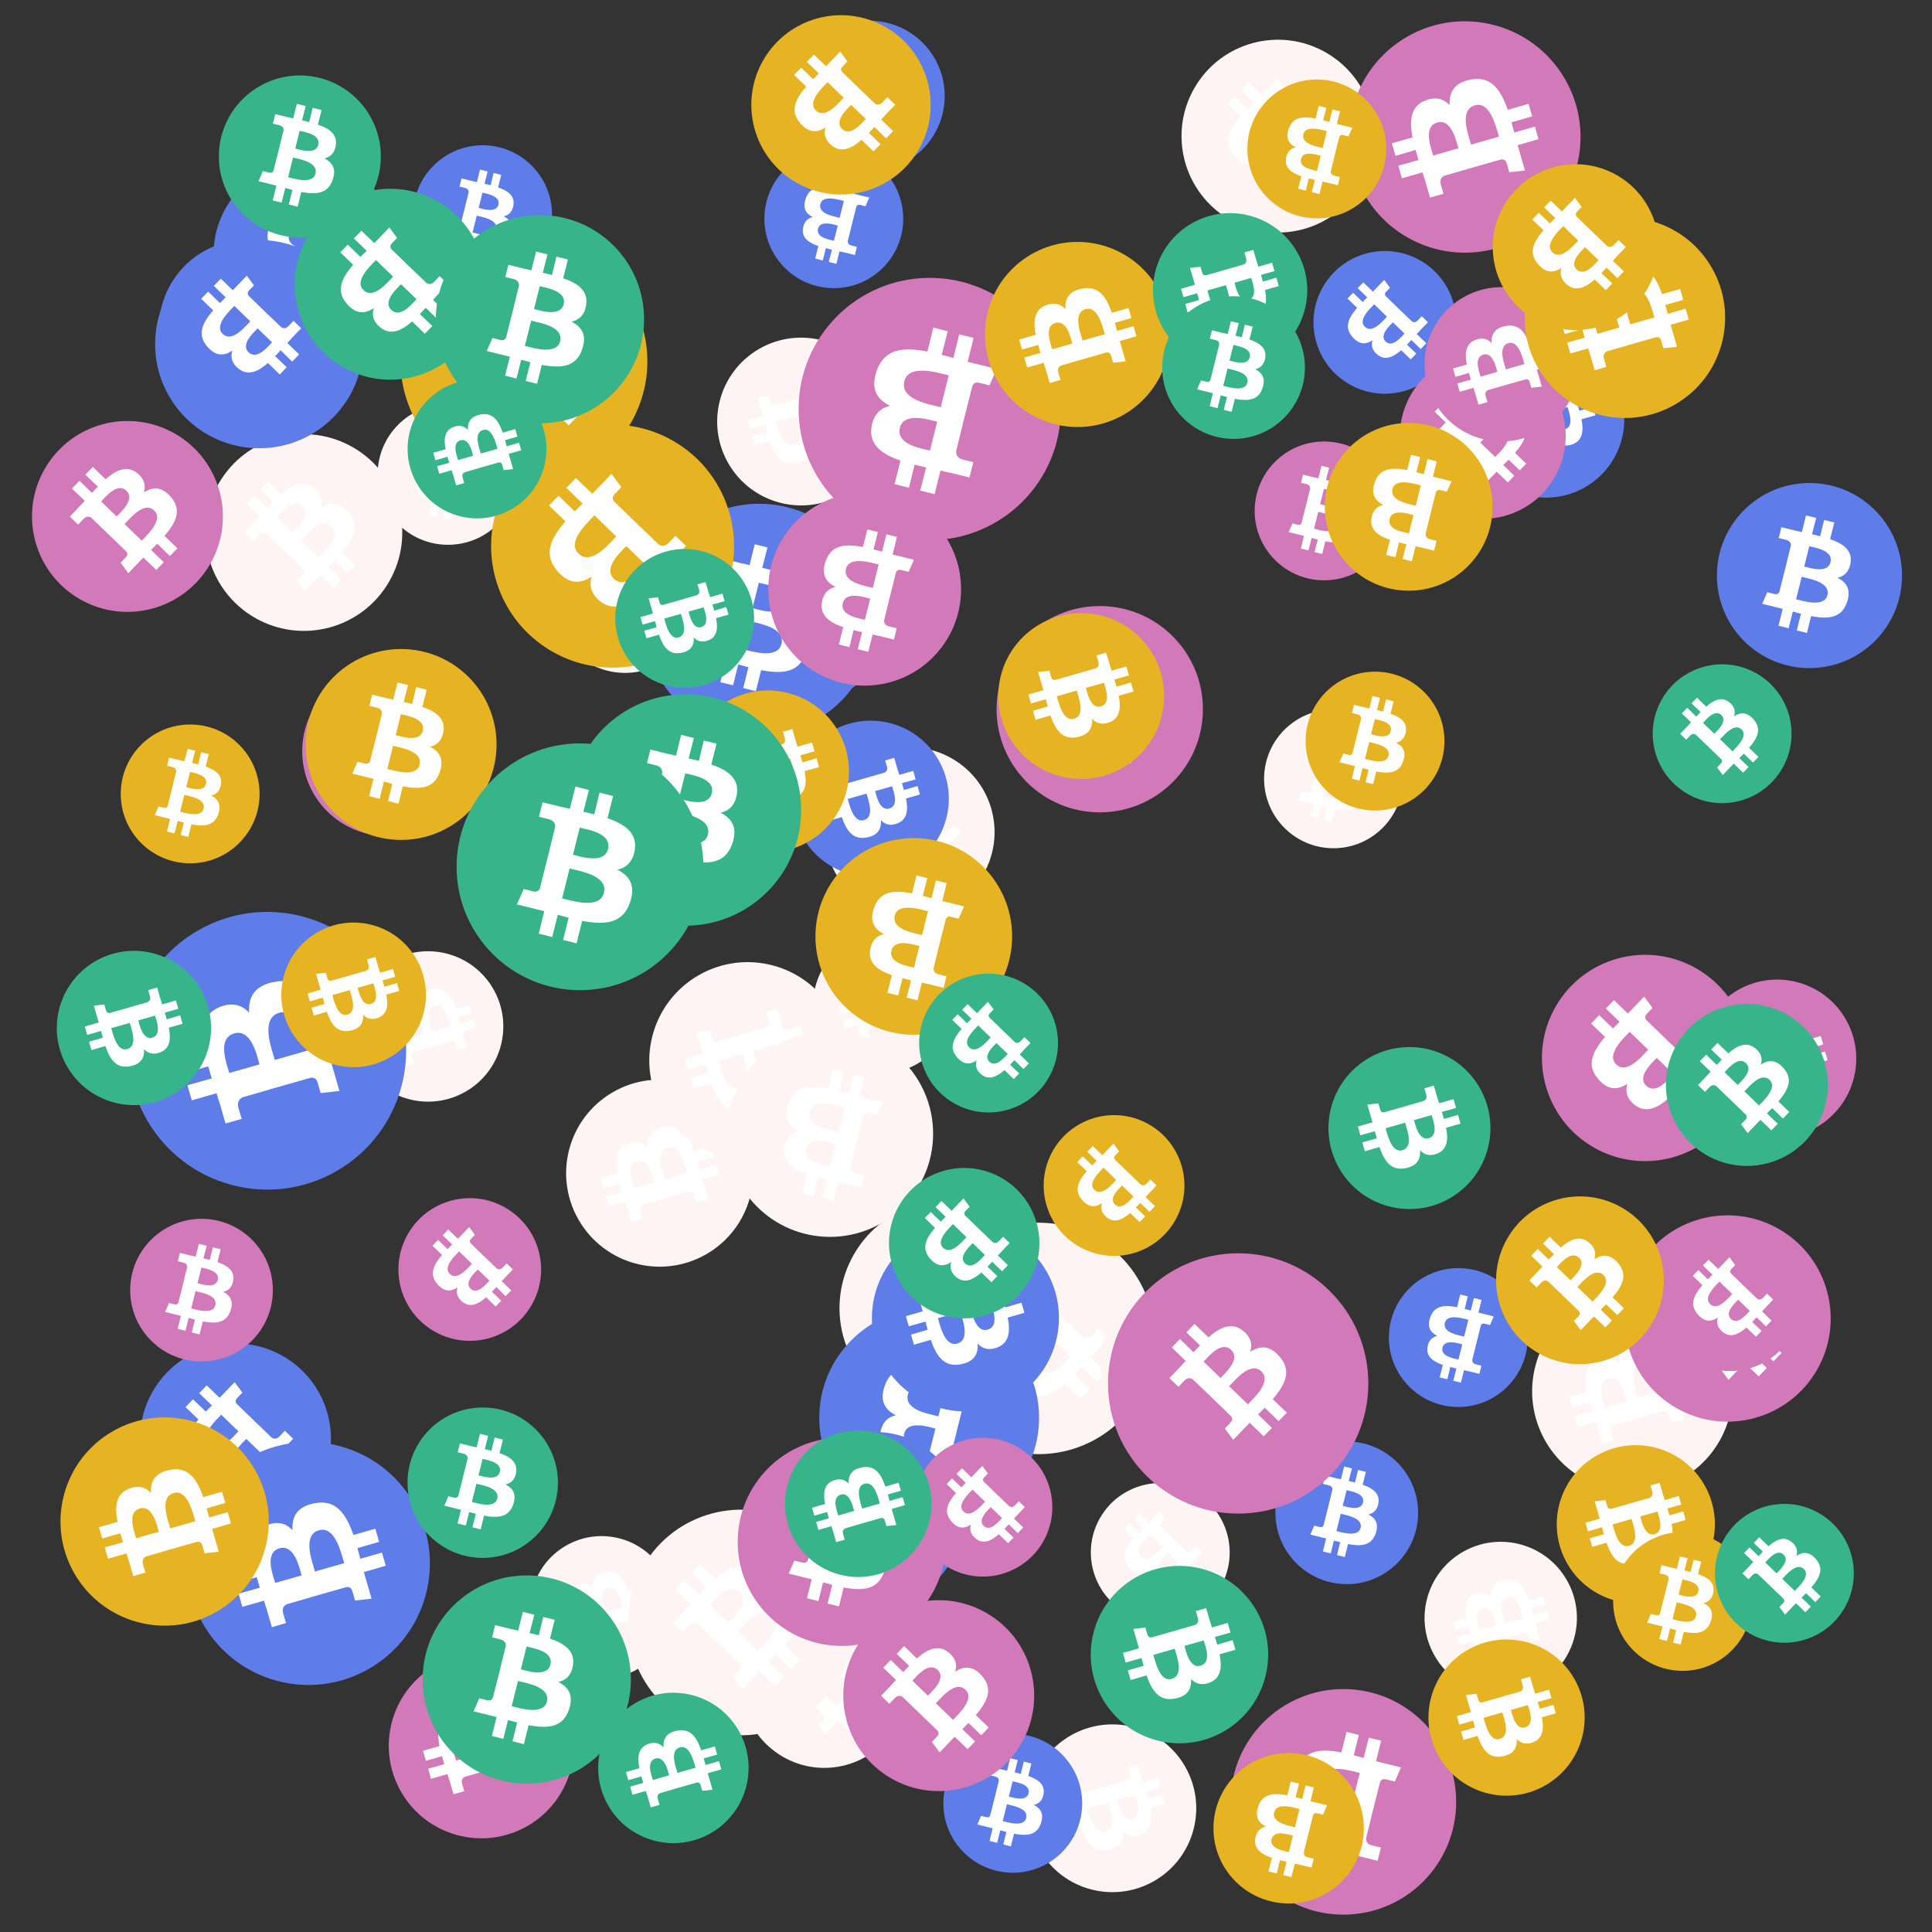 <svg viewBox="0 0 1024 1024"  xmlns="http://www.w3.org/2000/svg">
<rect x="0" y="0" width="1024" height="1024" fill="#333333" stroke="none"/>
<defs>
 <g id="asset1506" desc="Material Icons (Apache 2.0)/Logos/Bitcoin Logo">
  <path d="M738 439 c10 -68 -42 -105 -113 -129 l23 -92 -56 -14 -22 90 c-15 -4 -30 -7 -45 -11 l23 -90 -56 -14 -23 92 c-12 -3 -24 -6 -36 -8 l0 0 -77 -19 -15 60 c0 0 42 10 41 10 23 6 27 21 26 33 l-26 105 c2 0 4 1 6 2 -2 0 -4 -1 -6 -1 l-37 147 c-3 7 -10 17 -26 13 1 1 -41 -10 -41 -10 l-28 64 73 18 c14 3 27 7 40 10 l-23 93 56 14 23 -92 c15 4 30 8 45 12 l-23 92 56 14 23 -93 c96 18 168 11 198 -76 24 -70 -1 -110 -52 -136 37 -8 64 -33 72 -82 l0 0 zm-128 180 c-17 70 -135 32 -173 23 l31 -124 c38 10 160 28 142 101 zm17 -181 c-16 63 -114 31 -145 23 l28 -112 c32 8 134 23 117 89 l0 0 z" />
 </g>
<g id="asset1506_coin"><circle cx="511" cy="511" r="511" /><use href="#asset1506" fill="#FFF"/></g><g id="bitcoinArt71">
<use href="#asset1506_coin" fill="#FEF4F4" transform="translate(293,280) scale(0.075, 0.075) rotate(720, 512, 512)" />
<use href="#asset1506_coin" fill="#FEF4F4" transform="translate(380,179) scale(0.087, 0.087) rotate(1140, 512, 512)" />
<use href="#asset1506_coin" fill="#FEF4F4" transform="translate(109,230) scale(0.102, 0.102) rotate(2460, 512, 512)" />
<use href="#asset1506_coin" fill="#FEF4F4" transform="translate(437,396) scale(0.088, 0.088) rotate(2280, 512, 512)" />
<use href="#asset1506_coin" fill="#FEF4F4" transform="translate(281,814) scale(0.074, 0.074) rotate(2400, 512, 512)" />
<use href="#asset1506_coin" fill="#FEF4F4" transform="translate(187,504) scale(0.078, 0.078) rotate(1680, 512, 512)" />
<use href="#asset1506_coin" fill="#FEF4F4" transform="translate(200,214) scale(0.073, 0.073) rotate(3420, 512, 512)" />
<use href="#asset1506_coin" fill="#FEF4F4" transform="translate(755,817) scale(0.079, 0.079) rotate(2040, 512, 512)" />
<use href="#asset1506_coin" fill="#FEF4F4" transform="translate(626,21) scale(0.100, 0.100) rotate(480, 512, 512)" />
<use href="#asset1506_coin" fill="#FEF4F4" transform="translate(489,648) scale(0.120, 0.120) rotate(1920, 512, 512)" />
<use href="#asset1506_coin" fill="#FEF4F4" transform="translate(300,572) scale(0.097, 0.097) rotate(2760, 512, 512)" />
<use href="#asset1506_coin" fill="#FEF4F4" transform="translate(431,495) scale(0.072, 0.072) rotate(3120, 512, 512)" />
<use href="#asset1506_coin" fill="#FEF4F4" transform="translate(344,510) scale(0.102, 0.102) rotate(3300, 512, 512)" />
<use href="#asset1506_coin" fill="#FEF4F4" transform="translate(393,849) scale(0.086, 0.086) rotate(300, 512, 512)" />
<use href="#asset1506_coin" fill="#FEF4F4" transform="translate(670,376) scale(0.072, 0.072) rotate(1080, 512, 512)" />
<use href="#asset1506_coin" fill="#FEF4F4" transform="translate(545,914) scale(0.087, 0.087) rotate(3300, 512, 512)" />
<use href="#asset1506_coin" fill="#FEF4F4" transform="translate(385,546) scale(0.107, 0.107) rotate(1260, 512, 512)" />
<use href="#asset1506_coin" fill="#FEF4F4" transform="translate(583,682) scale(0.077, 0.077) rotate(2880, 512, 512)" />
<use href="#asset1506_coin" fill="#FEF4F4" transform="translate(578,786) scale(0.072, 0.072) rotate(840, 512, 512)" />
<use href="#asset1506_coin" fill="#FEF4F4" transform="translate(812,684) scale(0.104, 0.104) rotate(1680, 512, 512)" />
<use href="#asset1506_coin" fill="#FEF4F4" transform="translate(333,800) scale(0.117, 0.117) rotate(1380, 512, 512)" />
<use href="#asset1506_coin" fill="#FEF4F4" transform="translate(445,636) scale(0.112, 0.112) rotate(2820, 512, 512)" />
<use href="#asset1506_coin" fill="#5F7DE8" transform="translate(676,764) scale(0.074, 0.074) rotate(720, 512, 512)" />
<use href="#asset1506_coin" fill="#5F7DE8" transform="translate(113,85) scale(0.097, 0.097) rotate(1260, 512, 512)" />
<use href="#asset1506_coin" fill="#5F7DE8" transform="translate(68,483) scale(0.144, 0.144) rotate(960, 512, 512)" />
<use href="#asset1506_coin" fill="#5F7DE8" transform="translate(420,382) scale(0.081, 0.081) rotate(3300, 512, 512)" />
<use href="#asset1506_coin" fill="#5F7DE8" transform="translate(910,256) scale(0.096, 0.096) rotate(3240, 512, 512)" />
<use href="#asset1506_coin" fill="#5F7DE8" transform="translate(778,181) scale(0.081, 0.081) rotate(2580, 512, 512)" />
<use href="#asset1506_coin" fill="#5F7DE8" transform="translate(82,127) scale(0.108, 0.108) rotate(540, 512, 512)" />
<use href="#asset1506_coin" fill="#5F7DE8" transform="translate(696,133) scale(0.074, 0.074) rotate(480, 512, 512)" />
<use href="#asset1506_coin" fill="#5F7DE8" transform="translate(74,712) scale(0.099, 0.099) rotate(120, 512, 512)" />
<use href="#asset1506_coin" fill="#5F7DE8" transform="translate(114,142) scale(0.072, 0.072) rotate(2280, 512, 512)" />
<use href="#asset1506_coin" fill="#5F7DE8" transform="translate(736,672) scale(0.072, 0.072) rotate(1980, 512, 512)" />
<use href="#asset1506_coin" fill="#5F7DE8" transform="translate(379,278) scale(0.092, 0.092) rotate(3120, 512, 512)" />
<use href="#asset1506_coin" fill="#5F7DE8" transform="translate(434,693) scale(0.114, 0.114) rotate(2700, 512, 512)" />
<use href="#asset1506_coin" fill="#5F7DE8" transform="translate(405,79) scale(0.072, 0.072) rotate(1260, 512, 512)" />
<use href="#asset1506_coin" fill="#5F7DE8" transform="translate(84,127) scale(0.092, 0.092) rotate(2640, 512, 512)" />
<use href="#asset1506_coin" fill="#5F7DE8" transform="translate(99,764) scale(0.126, 0.126) rotate(960, 512, 512)" />
<use href="#asset1506_coin" fill="#5F7DE8" transform="translate(219,77) scale(0.072, 0.072) rotate(3240, 512, 512)" />
<use href="#asset1506_coin" fill="#5F7DE8" transform="translate(421,11) scale(0.078, 0.078) rotate(720, 512, 512)" />
<use href="#asset1506_coin" fill="#5F7DE8" transform="translate(462,649) scale(0.097, 0.097) rotate(2220, 512, 512)" />
<use href="#asset1506_coin" fill="#5F7DE8" transform="translate(500,919) scale(0.072, 0.072) rotate(2880, 512, 512)" />
<use href="#asset1506_coin" fill="#5F7DE8" transform="translate(341,267) scale(0.120, 0.120) rotate(2520, 512, 512)" />
<use href="#asset1506_coin" fill="#5F7DE8" transform="translate(418,759) scale(0.090, 0.090) rotate(720, 512, 512)" />
<use href="#asset1506_coin" fill="#D179b9" transform="translate(447,848) scale(0.099, 0.099) rotate(3540, 512, 512)" />
<use href="#asset1506_coin" fill="#D179b9" transform="translate(206,876) scale(0.096, 0.096) rotate(240, 512, 512)" />
<use href="#asset1506_coin" fill="#D179b9" transform="translate(211,635) scale(0.074, 0.074) rotate(3360, 512, 512)" />
<use href="#asset1506_coin" fill="#D179b9" transform="translate(861,644) scale(0.107, 0.107) rotate(1740, 512, 512)" />
<use href="#asset1506_coin" fill="#D179b9" transform="translate(160,353) scale(0.088, 0.088) rotate(2700, 512, 512)" />
<use href="#asset1506_coin" fill="#D179b9" transform="translate(587,664) scale(0.135, 0.135) rotate(180, 512, 512)" />
<use href="#asset1506_coin" fill="#D179b9" transform="translate(484,762) scale(0.072, 0.072) rotate(3000, 512, 512)" />
<use href="#asset1506_coin" fill="#D179b9" transform="translate(652,895) scale(0.117, 0.117) rotate(3420, 512, 512)" />
<use href="#asset1506_coin" fill="#D179b9" transform="translate(528,321) scale(0.107, 0.107) rotate(2700, 512, 512)" />
<use href="#asset1506_coin" fill="#D179b9" transform="translate(69,646) scale(0.074, 0.074) rotate(2160, 512, 512)" />
<use href="#asset1506_coin" fill="#D179b9" transform="translate(17,223) scale(0.099, 0.099) rotate(3180, 512, 512)" />
<use href="#asset1506_coin" fill="#D179b9" transform="translate(407,261) scale(0.100, 0.100) rotate(900, 512, 512)" />
<use href="#asset1506_coin" fill="#D179b9" transform="translate(817,506) scale(0.107, 0.107) rotate(1560, 512, 512)" />
<use href="#asset1506_coin" fill="#D179b9" transform="translate(715,11) scale(0.120, 0.120) rotate(2760, 512, 512)" />
<use href="#asset1506_coin" fill="#D179b9" transform="translate(900,519) scale(0.082, 0.082) rotate(2760, 512, 512)" />
<use href="#asset1506_coin" fill="#D179b9" transform="translate(665,234) scale(0.072, 0.072) rotate(3240, 512, 512)" />
<use href="#asset1506_coin" fill="#D179b9" transform="translate(391,762) scale(0.108, 0.108) rotate(1080, 512, 512)" />
<use href="#asset1506_coin" fill="#D179b9" transform="translate(598,675) scale(0.108, 0.108) rotate(2820, 512, 512)" />
<use href="#asset1506_coin" fill="#D179b9" transform="translate(423,147) scale(0.136, 0.136) rotate(1620, 512, 512)" />
<use href="#asset1506_coin" fill="#D179b9" transform="translate(742,187) scale(0.086, 0.086) rotate(1380, 512, 512)" />
<use href="#asset1506_coin" fill="#D179b9" transform="translate(879,651) scale(0.074, 0.074) rotate(2280, 512, 512)" />
<use href="#asset1506_coin" fill="#D179b9" transform="translate(755,152) scale(0.080, 0.080) rotate(3480, 512, 512)" />
<use href="#asset1506_coin" fill="#E6B422" transform="translate(661,42) scale(0.072, 0.072) rotate(1620, 512, 512)" />
<use href="#asset1506_coin" fill="#E6B422" transform="translate(702,224) scale(0.087, 0.087) rotate(180, 512, 512)" />
<use href="#asset1506_coin" fill="#E6B422" transform="translate(553,591) scale(0.073, 0.073) rotate(480, 512, 512)" />
<use href="#asset1506_coin" fill="#E6B422" transform="translate(757,869) scale(0.081, 0.081) rotate(3300, 512, 512)" />
<use href="#asset1506_coin" fill="#E6B422" transform="translate(808,115) scale(0.104, 0.104) rotate(960, 512, 512)" />
<use href="#asset1506_coin" fill="#E6B422" transform="translate(522,128) scale(0.096, 0.096) rotate(240, 512, 512)" />
<use href="#asset1506_coin" fill="#E6B422" transform="translate(692,356) scale(0.072, 0.072) rotate(1080, 512, 512)" />
<use href="#asset1506_coin" fill="#E6B422" transform="translate(791,87) scale(0.086, 0.086) rotate(840, 512, 512)" />
<use href="#asset1506_coin" fill="#E6B422" transform="translate(149,489) scale(0.075, 0.075) rotate(780, 512, 512)" />
<use href="#asset1506_coin" fill="#E6B422" transform="translate(212,126) scale(0.128, 0.128) rotate(3000, 512, 512)" />
<use href="#asset1506_coin" fill="#E6B422" transform="translate(398,8) scale(0.093, 0.093) rotate(2280, 512, 512)" />
<use href="#asset1506_coin" fill="#E6B422" transform="translate(643,929) scale(0.078, 0.078) rotate(3420, 512, 512)" />
<use href="#asset1506_coin" fill="#E6B422" transform="translate(364,366) scale(0.084, 0.084) rotate(2220, 512, 512)" />
<use href="#asset1506_coin" fill="#E6B422" transform="translate(793,634) scale(0.087, 0.087) rotate(660, 512, 512)" />
<use href="#asset1506_coin" fill="#E6B422" transform="translate(529,325) scale(0.086, 0.086) rotate(1500, 512, 512)" />
<use href="#asset1506_coin" fill="#E6B422" transform="translate(825,766) scale(0.082, 0.082) rotate(3300, 512, 512)" />
<use href="#asset1506_coin" fill="#E6B422" transform="translate(162,344) scale(0.099, 0.099) rotate(2880, 512, 512)" />
<use href="#asset1506_coin" fill="#E6B422" transform="translate(260,225) scale(0.126, 0.126) rotate(480, 512, 512)" />
<use href="#asset1506_coin" fill="#E6B422" transform="translate(32,751) scale(0.108, 0.108) rotate(240, 512, 512)" />
<use href="#asset1506_coin" fill="#E6B422" transform="translate(432,444) scale(0.102, 0.102) rotate(2340, 512, 512)" />
<use href="#asset1506_coin" fill="#E6B422" transform="translate(64,384) scale(0.072, 0.072) rotate(1800, 512, 512)" />
<use href="#asset1506_coin" fill="#E6B422" transform="translate(855,812) scale(0.072, 0.072) rotate(3240, 512, 512)" />
<use href="#asset1506_coin" fill="#38b48B" transform="translate(326,291) scale(0.072, 0.072) rotate(1140, 512, 512)" />
<use href="#asset1506_coin" fill="#38b48B" transform="translate(487,516) scale(0.072, 0.072) rotate(1560, 512, 512)" />
<use href="#asset1506_coin" fill="#38b48B" transform="translate(704,555) scale(0.084, 0.084) rotate(1140, 512, 512)" />
<use href="#asset1506_coin" fill="#38b48B" transform="translate(578,830) scale(0.092, 0.092) rotate(2940, 512, 512)" />
<use href="#asset1506_coin" fill="#38b48B" transform="translate(302,368) scale(0.120, 0.120) rotate(360, 512, 512)" />
<use href="#asset1506_coin" fill="#38b48B" transform="translate(224,835) scale(0.108, 0.108) rotate(0, 512, 512)" />
<use href="#asset1506_coin" fill="#38b48B" transform="translate(156,100) scale(0.099, 0.099) rotate(840, 512, 512)" />
<use href="#asset1506_coin" fill="#38b48B" transform="translate(284,410) scale(0.072, 0.072) rotate(1920, 512, 512)" />
<use href="#asset1506_coin" fill="#38b48B" transform="translate(611,113) scale(0.080, 0.080) rotate(2220, 512, 512)" />
<use href="#asset1506_coin" fill="#38b48B" transform="translate(416,758) scale(0.076, 0.076) rotate(2040, 512, 512)" />
<use href="#asset1506_coin" fill="#38b48B" transform="translate(216,201) scale(0.072, 0.072) rotate(2760, 512, 512)" />
<use href="#asset1506_coin" fill="#38b48B" transform="translate(876,352) scale(0.072, 0.072) rotate(2820, 512, 512)" />
<use href="#asset1506_coin" fill="#38b48B" transform="translate(216,746) scale(0.078, 0.078) rotate(0, 512, 512)" />
<use href="#asset1506_coin" fill="#38b48B" transform="translate(471,619) scale(0.078, 0.078) rotate(2640, 512, 512)" />
<use href="#asset1506_coin" fill="#38b48B" transform="translate(116,40) scale(0.084, 0.084) rotate(720, 512, 512)" />
<use href="#asset1506_coin" fill="#38b48B" transform="translate(616,157) scale(0.074, 0.074) rotate(2520, 512, 512)" />
<use href="#asset1506_coin" fill="#38b48B" transform="translate(242,394) scale(0.128, 0.128) rotate(720, 512, 512)" />
<use href="#asset1506_coin" fill="#38b48B" transform="translate(317,897) scale(0.078, 0.078) rotate(3480, 512, 512)" />
<use href="#asset1506_coin" fill="#38b48B" transform="translate(30,504) scale(0.080, 0.080) rotate(420, 512, 512)" />
<use href="#asset1506_coin" fill="#38b48B" transform="translate(909,797) scale(0.072, 0.072) rotate(1740, 512, 512)" />
<use href="#asset1506_coin" fill="#38b48B" transform="translate(883,532) scale(0.084, 0.084) rotate(3180, 512, 512)" />
<use href="#asset1506_coin" fill="#38b48B" transform="translate(231,114) scale(0.108, 0.108) rotate(720, 512, 512)" />
</g>
</defs>
<use href="#bitcoinArt71" />
</svg>

